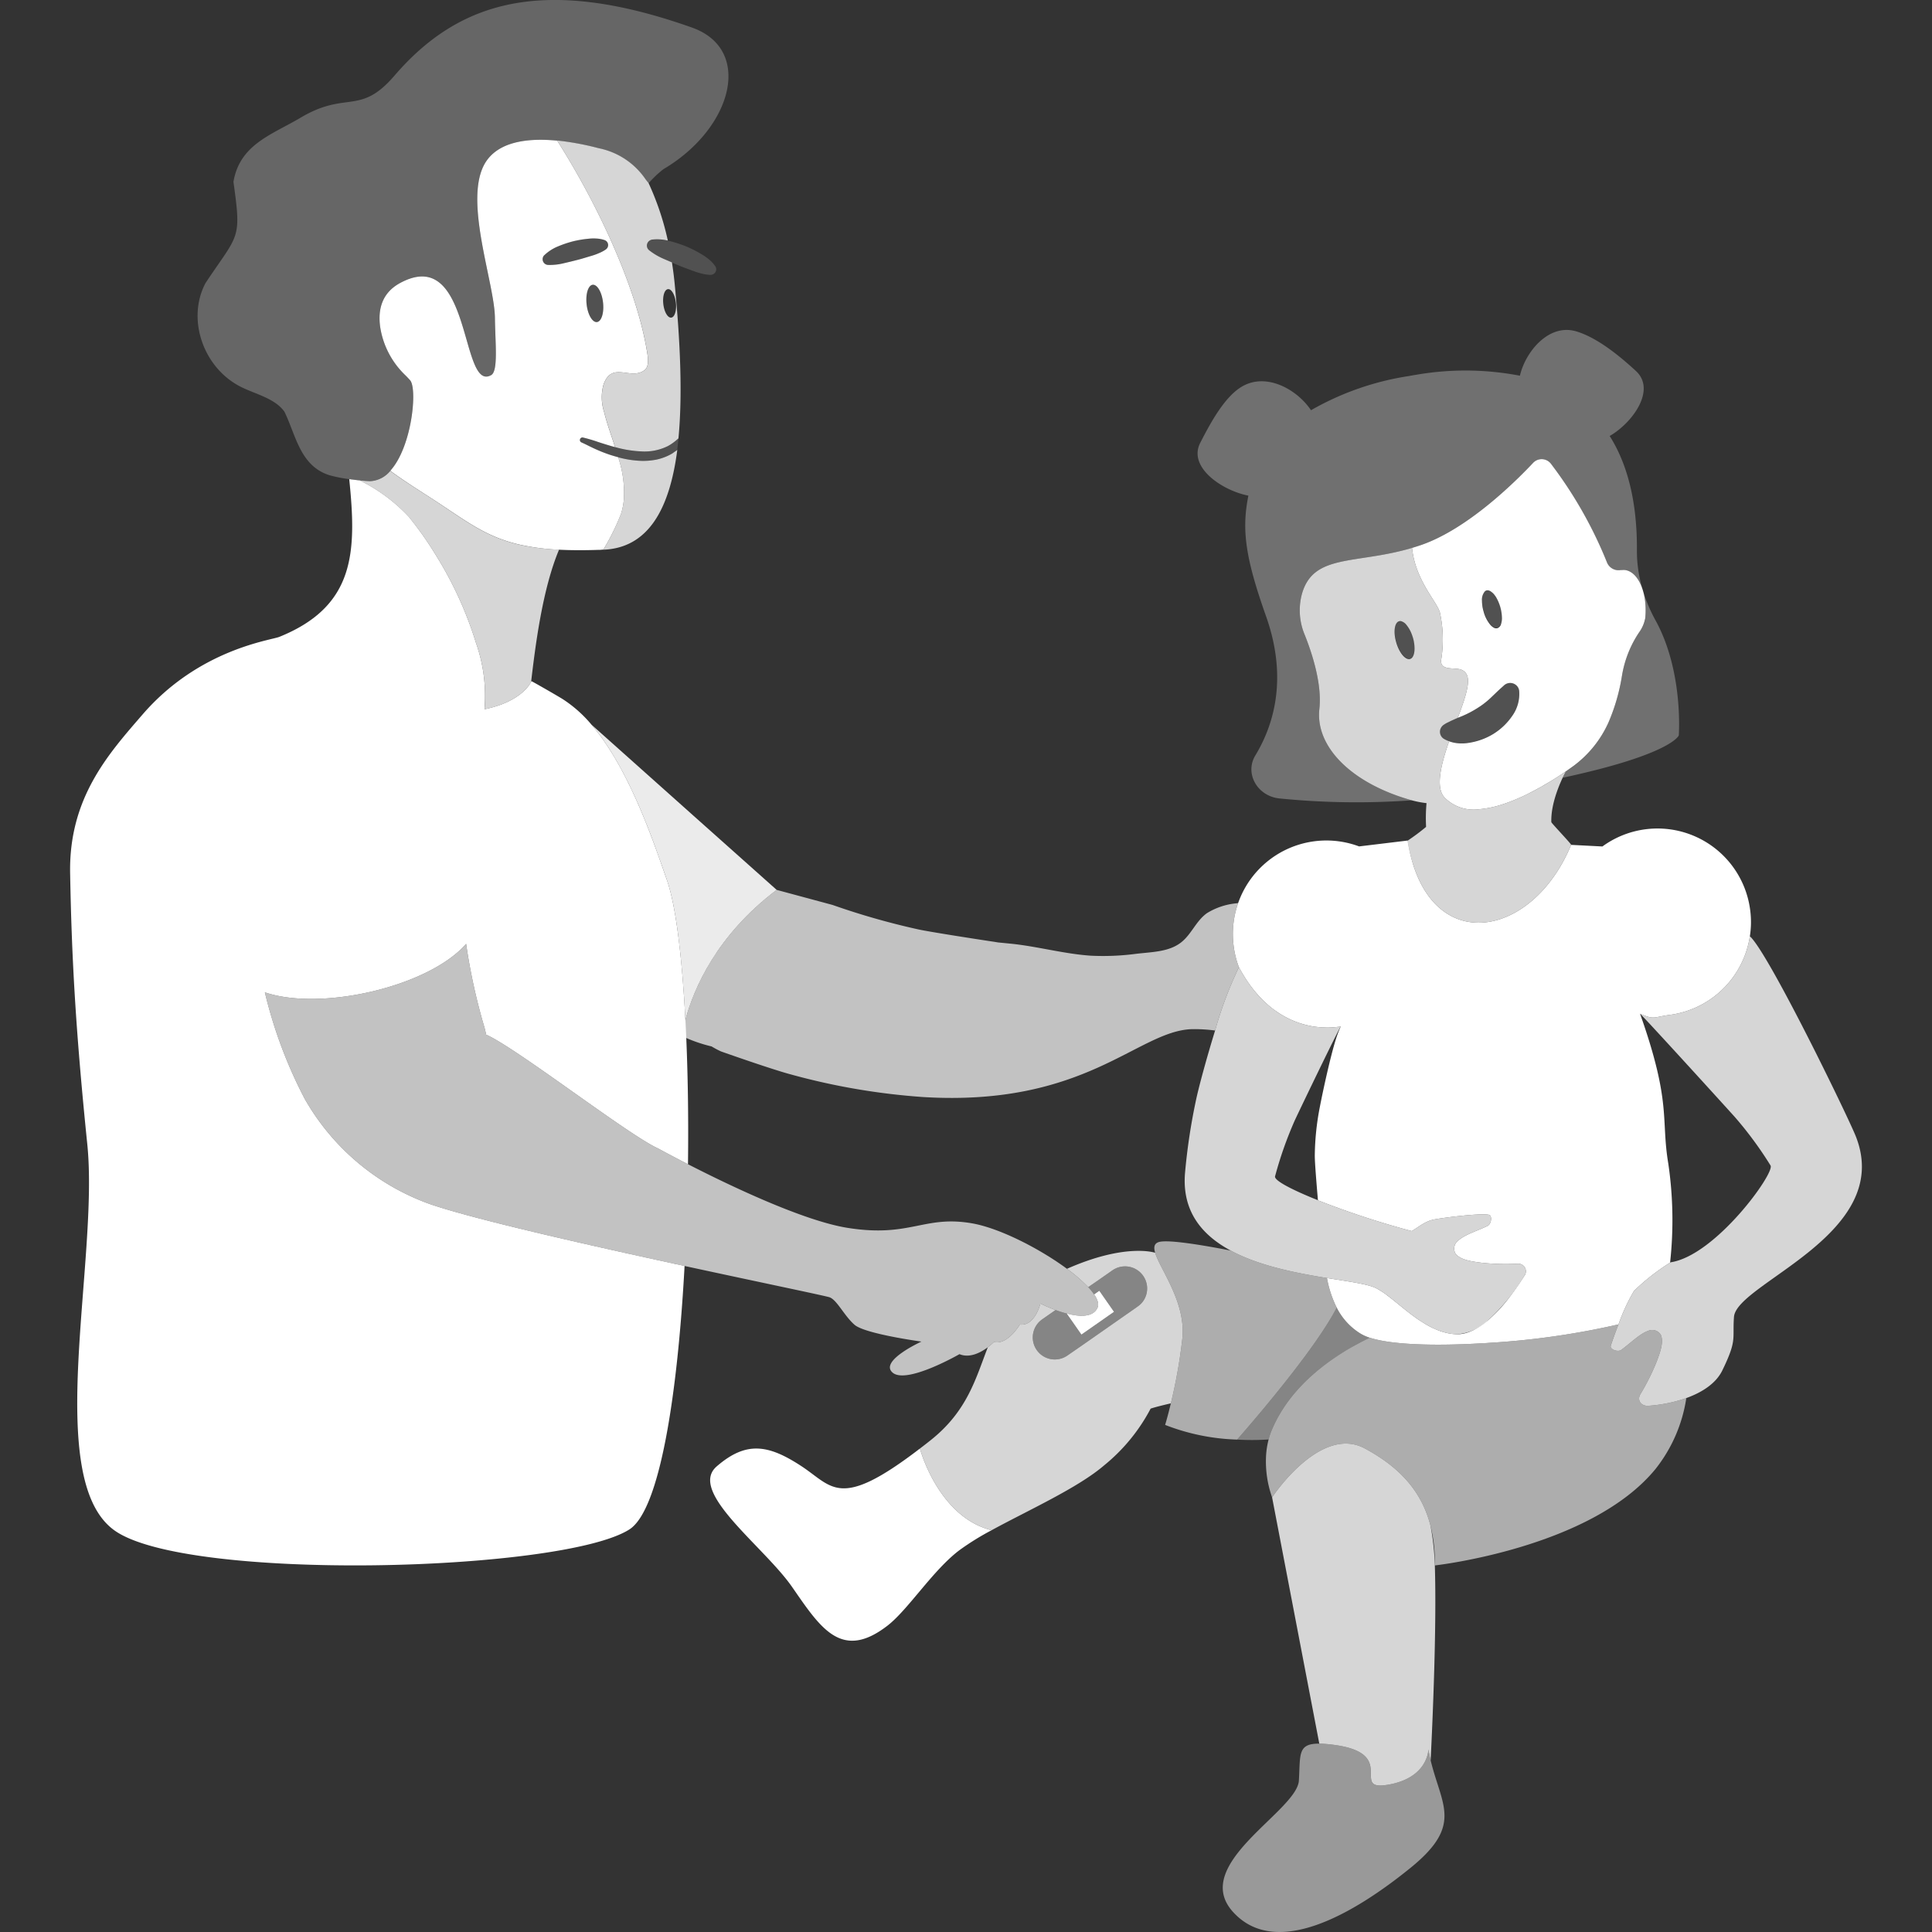 <svg viewBox="0 0 300 300" xmlns="http://www.w3.org/2000/svg"><rect x="0" y="0" width="300" height="300" fill="#333333" stroke="none"/><g fill="#fff"><path d="m 192.38 150.19 a 60.66 60.66 0 0 0 -3.7 9.83 23.96 23.96 0 0 0 -3.7 -.21 c -8.38 .34 -16.45 12.06 -41.61 10.54 a 104.46 104.46 0 0 1 -20.59 -3.52 c -2.98 -.79 -10.81 -3.56 -10.81 -3.56 a 14.17 14.17 0 0 1 -1.47 -.78 23.31 23.31 0 0 1 -4.62 -1.62 c .65 -3.87 3.42 -14.15 14.72 -22.69 l 8.68 2.34 a 114.39 114.39 0 0 0 13.33 3.8 c 1.8 .39 8.51 1.43 11.21 1.84 .7 .1 1.15 .18 1.15 .18 l 2.13 .21 c 4.1 .43 8.2 1.58 12.3 1.85 a 38.8 38.8 0 0 0 7 -.29 c 2.52 -.3 5.11 -.29 7.01 -1.78 1.63 -1.29 2.28 -3.28 3.98 -4.52 a 10.6 10.6 0 0 1 4.66 -1.55 l .21 -.03 a 14.47 14.47 0 0 0 -.69 6.74 14.2 14.2 0 0 0 .81 3.22 z" opacity=".7"/><path d="m 92.03 44.22 c -.71 .08 -1.13 1.44 -.94 3.04 s .91 2.83 1.61 2.75 1.13 -1.44 .94 -3.04 -.91 -2.83 -1.61 -2.75 z" opacity=".15"/><path d="m 86.81 85.35 c -2.62 6.21 -3.71 15.21 -4.34 20.54 a 4.23 4.23 0 0 1 -.35 .55 c -.73 1 -2.62 2.83 -6.88 3.69 a .18 .18 0 0 1 .01 -.09 24.92 24.92 0 0 0 -1.35 -10.25 58.16 58.16 0 0 0 -6.2 -13.56 54.09 54.09 0 0 0 -4.19 -5.94 26.27 26.27 0 0 0 -7.66 -5.69 l .9 .08 .67 .04 a 4.31 4.31 0 0 0 3.16 -1.58 l .11 .05 c 2.28 1.67 4.63 3.1 6.98 4.64 4.87 3.2 7.85 5.58 13.1 6.77 a 34.8 34.8 0 0 0 6.04 .75 z" opacity=".8"/><path d="m 104.35 70.44 a 8.24 8.24 0 0 1 -2.38 .92 10.69 10.69 0 0 1 -2.5 .2 15.72 15.72 0 0 1 -3.47 -.55 c .07 .23 .15 .47 .21 .7 a 17.18 17.18 0 0 1 .66 5.84 10.5 10.5 0 0 1 -.41 2.15 35.9 35.9 0 0 1 -2.76 5.63 l -.01 .03 c 6.95 -.28 10.29 -6.27 11.48 -15.5 -.07 .06 -.15 .11 -.23 .17 -.2 .13 -.39 .28 -.59 .41 z" opacity=".8"/><path d="m 103.7 69.27 a 7.54 7.54 0 0 0 1.43 -1.01 c .07 -.06 .15 -.12 .22 -.19 .65 -6.8 .28 -15.13 -.6 -24.14 -.11 -1.09 -.25 -2.15 -.41 -3.18 l -.21 -.09 c -.36 -.16 -.73 -.31 -1.09 -.47 a 10.03 10.03 0 0 1 -2.23 -1.32 l -.01 -.01 a .92 .92 0 0 1 -.12 -1.33 .99 .99 0 0 1 .63 -.33 7.1 7.1 0 0 1 2.18 .11 c .07 .01 .14 .03 .21 .04 a 43.06 43.06 0 0 0 -2.99 -8.92 c -.16 -.2 -.32 -.4 -.48 -.61 a 11.55 11.55 0 0 0 -7.25 -4.8 42.53 42.53 0 0 0 -6.47 -1.2 c 5.99 9.39 12.32 22.6 13.98 32.86 .12 .76 .35 2.2 -.37 2.77 -2.18 1.7 -5.06 -1.47 -6.4 2.27 a 7.38 7.38 0 0 0 .09 4.24 c .46 1.85 1.12 3.65 1.71 5.47 a 17.91 17.91 0 0 0 3.99 .66 8.16 8.16 0 0 0 4.19 -.82 z m .02 -24.37 c .4 -.05 .8 .45 1.04 1.21 a 4.74 4.74 0 0 1 .19 .89 4.46 4.46 0 0 1 -.01 1.17 c -.1 .65 -.36 1.11 -.71 1.15 -.54 .06 -1.09 -.88 -1.23 -2.1 s .18 -2.26 .72 -2.32 z" opacity=".8"/><path d="m 105.13 68.27 a 7.51 7.51 0 0 1 -1.43 1.01 8.16 8.16 0 0 1 -4.19 .82 17.91 17.91 0 0 1 -3.99 -.66 c -.15 -.04 -.29 -.07 -.44 -.12 -.73 -.21 -1.47 -.45 -2.2 -.68 a 23.3 23.3 0 0 0 -2.3 -.68 .4 .4 0 0 0 -.25 .76 l .04 .02 c .64 .29 1.37 .68 2.09 1 a 23.25 23.25 0 0 0 2.23 .88 c .43 .14 .87 .27 1.32 .39 a 15.72 15.72 0 0 0 3.46 .55 10.65 10.65 0 0 0 2.5 -.2 8.21 8.21 0 0 0 2.38 -.92 7.03 7.03 0 0 0 .58 -.42 c .08 -.06 .16 -.1 .23 -.16 l .2 -1.77 c -.08 .06 -.15 .11 -.23 .18 z" opacity=".15"/><path d="m 103.03 26.26 a 15.83 15.83 0 0 0 -2.31 2.19 .01 .01 0 0 0 -.01 -.01 c -.16 -.2 -.31 -.4 -.48 -.6 a 11.58 11.58 0 0 0 -7.25 -4.8 41.16 41.16 0 0 0 -6.47 -1.2 c -4.89 -.48 -9.17 .26 -11.11 3.36 -3.56 5.67 1.38 18.65 1.44 24.16 .05 3.96 .54 8.24 -.56 8.88 -4.84 2.8 -2.95 -20.25 -14.07 -14.35 -3.02 1.61 -3.55 4.3 -3.17 6.91 a 13.08 13.08 0 0 0 3.86 7.44 c .26 .26 .53 .54 .77 .82 1.15 1.3 .31 10.33 -3.07 14.04 a .03 .03 0 0 1 -.03 .03 4.31 4.31 0 0 1 -3.16 1.58 l -.67 -.04 -.9 -.08 c -.09 -.01 -.18 -.01 -.26 -.03 -.46 -.05 -.92 -.1 -1.35 -.16 -.15 -.01 -.3 -.04 -.44 -.06 a 22.09 22.09 0 0 1 -2.57 -.53 c -4.66 -1.42 -5.28 -6.32 -7.07 -9.91 -1.49 -2.04 -4.36 -2.65 -6.71 -3.81 -5.88 -2.94 -8.49 -10.52 -5.53 -16.13 5.15 -7.76 5.62 -6.58 4.34 -15.72 .98 -5.77 5.83 -7.27 10.3 -9.89 7.26 -4.38 9.28 -.3 14.7 -6.6 9.84 -11.43 22.97 -15.71 46.2 -7.47 9.56 3.39 6.3 15.66 -4.42 21.98 z" opacity=".25"/><path d="m 93 39.31 a 5.54 5.54 0 0 0 1.08 -.59 l .01 -.01 a .82 .82 0 0 0 -.21 -1.44 4.77 4.77 0 0 0 -1.26 -.24 6.91 6.91 0 0 0 -1.24 .03 16.45 16.45 0 0 0 -2.43 .41 17.55 17.55 0 0 0 -2.33 .79 6.75 6.75 0 0 0 -2.1 1.36 .89 .89 0 0 0 .59 1.52 h .01 a 9.06 9.06 0 0 0 2.36 -.25 c .75 -.18 1.49 -.35 2.22 -.54 s 1.46 -.42 2.2 -.64 a 8.57 8.57 0 0 0 1.1 -.4 z" opacity=".15"/><path d="m 111.06 41.33 a 5.1 5.1 0 0 0 -.94 -1.02 7.59 7.59 0 0 0 -1.1 -.78 18.31 18.31 0 0 0 -2.39 -1.23 19.72 19.72 0 0 0 -2.56 -.85 c -.12 -.03 -.24 -.05 -.36 -.08 -.07 -.01 -.14 -.03 -.21 -.04 a 7.1 7.1 0 0 0 -2.18 -.11 .99 .99 0 0 0 -.63 .33 .92 .92 0 0 0 .12 1.33 l .01 .01 a 10.03 10.03 0 0 0 2.23 1.32 c .36 .16 .73 .31 1.09 .47 l .21 .09 c .33 .14 .67 .3 1 .43 .77 .32 1.56 .6 2.35 .89 a 9.51 9.51 0 0 0 1.22 .38 6.28 6.28 0 0 0 1.34 .21 h .02 a .92 .92 0 0 0 .53 -.14 .85 .85 0 0 0 .25 -1.21 z" opacity=".15"/><path d="m 62.91 58.24 q .4 .39 .77 .81 c 1.15 1.3 .31 10.33 -3.08 14.05 l .09 .07 c 2.28 1.67 4.62 3.11 6.98 4.65 4.87 3.19 7.85 5.58 13.11 6.77 a 35.42 35.42 0 0 0 6.03 .77 c 1.83 .09 3.88 .1 6.24 .02 h .13 c .18 -.01 .34 -.03 .51 -.04 a 35.94 35.94 0 0 0 2.77 -5.63 10.51 10.51 0 0 0 .41 -2.15 17.18 17.18 0 0 0 -.66 -5.86 c -.06 -.24 -.14 -.47 -.21 -.7 -.45 -.12 -.89 -.25 -1.32 -.39 a 23.25 23.25 0 0 1 -2.23 -.88 c -.72 -.32 -1.44 -.71 -2.09 -1 l -.04 -.02 a .4 .4 0 0 1 .25 -.76 23.04 23.04 0 0 1 2.3 .68 c .74 .24 1.47 .47 2.2 .68 .15 .04 .29 .08 .44 .12 -.59 -1.82 -1.25 -3.61 -1.71 -5.47 a 7.38 7.38 0 0 1 -.09 -4.24 c 1.34 -3.74 4.22 -.58 6.4 -2.27 .72 -.56 .5 -2.01 .37 -2.77 -1.65 -10.26 -7.98 -23.47 -13.96 -32.84 -4.89 -.48 -9.17 .27 -11.12 3.36 -3.56 5.67 1.39 18.65 1.45 24.16 .05 3.96 .53 8.24 -.57 8.88 -4.85 2.8 -2.95 -20.24 -14.07 -14.34 -3.02 1.6 -3.54 4.3 -3.17 6.91 a 13.11 13.11 0 0 0 3.87 7.43 z m 29.79 -8.23 c -.71 .08 -1.43 -1.15 -1.61 -2.75 s .24 -2.96 .94 -3.04 1.43 1.15 1.61 2.75 -.24 2.96 -.95 3.04 z m -8.18 -10.38 a 6.75 6.75 0 0 1 2.1 -1.36 17.55 17.55 0 0 1 2.33 -.79 16.45 16.45 0 0 1 2.43 -.41 6.91 6.91 0 0 1 1.24 -.03 4.77 4.77 0 0 1 1.26 .24 .82 .82 0 0 1 .21 1.44 l -.01 .01 a 5.54 5.54 0 0 1 -1.08 .58 8.57 8.57 0 0 1 -1.1 .4 c -.74 .22 -1.46 .45 -2.2 .64 s -1.48 .37 -2.22 .54 a 9.06 9.06 0 0 1 -2.36 .25 h -.01 a .89 .89 0 0 1 -.59 -1.52 z"/><path d="m 183.59 207.88 a 80.53 80.53 0 0 1 -1.78 10.03 c -1.37 .32 -2.48 .6 -3.14 .82 a 28.26 28.26 0 0 1 -7.22 8.81 c -4.06 3.49 -11.71 6.93 -17.47 10.07 -6.98 -1.71 -10.12 -9.55 -10.92 -11.97 -.15 -.44 -.23 -.7 -.23 -.7 .56 -.42 1.12 -.86 1.71 -1.33 5.72 -4.55 7 -9.68 8.85 -14.41 a 9.16 9.16 0 0 0 .94 -.81 c 2.16 .5 4.03 -2.72 4.03 -2.72 2.35 .3 3.19 -3.26 3.19 -3.26 a 22.47 22.47 0 0 0 2.36 1.01 l -2.08 1.45 a 3.42 3.42 0 0 0 3.92 5.61 l 2.27 -1.57 8.39 -5.86 .26 -.19 a 3.23 3.23 0 0 0 .98 -1.04 3.43 3.43 0 0 0 -4.9 -4.57 l -2.42 1.69 -.8 .55 -.55 .38 a 24.23 24.23 0 0 0 -3.3 -2.85 c 8.8 -3.89 13.34 -2.61 13.69 -2.49 .78 2.6 4.83 7.74 4.22 13.35 z" opacity=".8"/><path d="m 153.98 237.61 a 41.22 41.22 0 0 0 -5.04 3.13 c -4.12 3.14 -7.89 9.15 -11.08 11.65 -7.2 5.6 -10.46 .38 -14.86 -5.96 s -16.25 -14.8 -11.71 -18.73 7.96 -3.43 13.1 -.07 c 4.93 3.21 5.88 6.94 18.44 -2.69 0 0 .08 .26 .23 .7 .8 2.42 3.94 10.26 10.92 11.97 z"/><path d="m 222.15 273.35 c -.12 -.54 -.25 -1.11 -.35 -1.71 0 0 0 4.39 -6.21 5.48 s 1.82 -4.93 -8.69 -6.21 a 19.32 19.32 0 0 0 -2.04 -.16 l -7.33 -38.24 s 7.45 -11.34 14.41 -7.59 c 5.23 2.82 8.81 6.52 10.2 12.04 a 39.15 39.15 0 0 1 .66 6.12 c .3 9.41 -.34 23.99 -.65 30.27 z" opacity=".8"/><path d="m 261.85 217.09 a 23.29 23.29 0 0 1 -4.78 11.01 c -10.05 12.3 -34.27 14.98 -34.27 14.98 a 23.3 23.3 0 0 0 -.66 -6.12 c -1.39 -5.52 -4.97 -9.22 -10.2 -12.04 -6.96 -3.75 -14.41 7.59 -14.41 7.59 a 16.72 16.72 0 0 1 -.94 -6.41 13.14 13.14 0 0 1 .4 -2.58 10.53 10.53 0 0 1 .54 -1.58 c 3.02 -7.07 9.67 -11.58 15.16 -14.22 h .01 c 3.66 1.18 10.89 1.3 18.46 .8 a 122.29 122.29 0 0 0 20.16 -2.87 c -.57 1.45 -1.04 2.77 -1.2 3.32 s 1.09 1.03 1.62 .64 c 1.38 -.98 2.86 -2.51 4.2 -2.96 a 1.54 1.54 0 0 1 1.97 .66 c .44 1.1 -.09 2.61 -.69 4.19 a 35.42 35.42 0 0 1 -2.51 5.01 c -.54 .91 .12 1.86 1.25 1.78 a 22.52 22.52 0 0 0 5.89 -1.2 z" opacity=".6"/><path d="m 207.57 203.06 h -.01 c -3.15 6.1 -11.77 16.27 -15.46 20.48 a 33.48 33.48 0 0 1 -11.18 -2.28 s .39 -1.26 .89 -3.35 a 80.53 80.53 0 0 0 1.78 -10.03 c .61 -5.61 -3.44 -10.75 -4.22 -13.35 -.24 -.81 -.17 -1.38 .47 -1.63 1.17 -.47 6.1 .28 11.27 1.29 4.48 2.41 10.28 3.5 14.94 4.26 a 17.11 17.11 0 0 0 1.52 4.61 z" opacity=".6"/><path d="m 219.06 290.01 c -8.78 7.13 -20.93 14.26 -27.61 6.86 s 9.97 -15.63 10.24 -20.39 c .24 -4.07 -.22 -5.75 3.17 -5.73 a 19.32 19.32 0 0 1 2.04 .16 c 10.51 1.28 2.47 7.31 8.69 6.21 s 6.21 -5.48 6.21 -5.48 c .1 .6 .23 1.17 .35 1.71 1.7 7.05 5.05 10.04 -3.09 16.66 z" opacity=".5"/><path d="m 257.07 96.33 a 24.24 24.24 0 0 1 -1.88 -4.37 11.48 11.48 0 0 1 .3 3.99 5.48 5.48 0 0 1 -.97 2.23 17.21 17.21 0 0 0 -2.66 6.73 29.81 29.81 0 0 1 -2.07 7.2 17.18 17.18 0 0 1 -6.64 7.66 c -.05 .09 -.25 .45 -.5 1 16.97 -3.64 18.03 -6.57 18.03 -6.57 s .76 -9.93 -3.61 -17.87 z" opacity=".3"/><path d="m 204.87 110.09 c .44 -3.97 -1.2 -8.84 -2.28 -11.53 a 9.82 9.82 0 0 1 -.45 -6.25 c 1.83 -6.75 9.04 -4.4 18.53 -7.68 7.14 -2.47 14.44 -9.63 17.41 -12.78 a 1.82 1.82 0 0 1 2.72 .12 65.68 65.68 0 0 1 8.74 15.42 1.94 1.94 0 0 0 2.17 1.13 l .04 -.01 v .03 a 2.1 2.1 0 0 1 .62 -.01 c 1.17 .17 2.12 1.3 2.67 2.93 a 21.3 21.3 0 0 1 -.81 -4.44 c -.04 -.54 -.05 -1.08 -.05 -1.62 .04 -7.26 -1.38 -13.2 -4.23 -17.7 3.5 -2 7.28 -7.14 4.07 -10.1 -2.32 -2.13 -5.9 -5.16 -9.28 -6.15 -4.25 -1.25 -7.87 3.17 -8.73 6.89 a 44.76 44.76 0 0 0 -16.36 -.1 v -.01 c -.13 .02 -.24 .05 -.37 .07 s -.24 .04 -.37 .06 v .01 a 43.81 43.81 0 0 0 -15.34 5.33 c -2.16 -3.23 -6.92 -5.9 -10.71 -3.68 -2.62 1.53 -4.76 5.36 -6.49 8.75 -1.95 3.81 3.47 7.43 7.48 8.19 -1.08 5.34 -.46 9.69 2.75 18.76 3.2 9.05 1.52 16.32 -1.67 21.58 -1.7 2.81 .32 6.33 3.73 6.68 a 119.83 119.83 0 0 0 20.58 .29 c -9.45 -2.62 -15.01 -8.36 -14.37 -14.18 z" opacity=".3"/><path d="m 252.37 88.52 a 2.15 2.15 0 0 0 -.62 .01 v -.03 l -.04 .01 a 1.94 1.94 0 0 1 -2.16 -1.13 65.8 65.8 0 0 0 -8.75 -15.41 1.82 1.82 0 0 0 -2.72 -.12 c -2.96 3.15 -10.26 10.31 -17.41 12.78 -.47 .16 -.95 .31 -1.41 .45 .53 5.08 3.88 8.33 4.33 10.04 a 19.65 19.65 0 0 1 .18 7.43 c -.11 1.69 2.26 1.02 3.21 1.47 1.45 .67 1.24 2.49 -.37 6.79 -.08 .22 -.17 .44 -.25 .66 .24 -.1 .47 -.19 .69 -.28 a 16.06 16.06 0 0 0 2.33 -1.22 12.68 12.68 0 0 0 2.02 -1.54 c .62 -.58 1.21 -1.18 2.03 -1.9 l .14 -.13 a 1.42 1.42 0 0 1 1.99 .12 1.34 1.34 0 0 1 .34 .79 5.87 5.87 0 0 1 -1.1 3.88 9.77 9.77 0 0 1 -2.94 2.79 10.21 10.21 0 0 1 -3.75 1.36 6.63 6.63 0 0 1 -1.99 .04 5.58 5.58 0 0 1 -.98 -.23 .61 .61 0 0 1 -.12 -.05 c -1.3 3.71 -2.13 7.19 -.72 8.73 a 6.33 6.33 0 0 0 5.37 1.83 c .13 -.01 .25 -.03 .38 -.04 a 15.79 15.79 0 0 0 3.43 -.78 c .19 -.06 .39 -.13 .58 -.2 .75 -.27 1.5 -.58 2.23 -.91 q .59 -.27 1.17 -.57 c .36 -.18 .72 -.37 1.07 -.56 s .7 -.37 1.03 -.57 .66 -.38 .97 -.57 c .75 -.44 1.42 -.88 2.01 -1.27 .77 -.52 1.38 -.95 1.79 -1.25 a 17.11 17.11 0 0 0 5.46 -6.82 30.31 30.31 0 0 0 2.07 -7.2 17.04 17.04 0 0 1 2.66 -6.73 5.46 5.46 0 0 0 .96 -2.24 c .36 -3.79 -1.03 -7.12 -3.11 -7.43 z m -19.15 7.45 a 2.75 2.75 0 0 1 -.12 .86 .94 .94 0 0 1 -.57 .71 .76 .76 0 0 1 -.58 -.08 2.07 2.07 0 0 1 -.59 -.51 5.36 5.36 0 0 1 -.98 -1.96 q -.09 -.3 -.15 -.6 c -.04 -.19 -.06 -.39 -.08 -.57 a 4.99 4.99 0 0 1 -.03 -.53 2.03 2.03 0 0 1 .45 -1.47 .7 .7 0 0 1 .25 -.14 .66 .66 0 0 1 .28 -.01 .97 .97 0 0 1 .46 .22 2.09 2.09 0 0 1 .42 .38 c .1 .12 .19 .25 .29 .39 a 6.64 6.64 0 0 1 .95 3.28 z"/><ellipse cx="218.1" cy="99.39" opacity=".15" rx="1.35" ry="3.05" transform="matrix(.96 -.28 .28 .96 -19.09 64.97)"/><ellipse cx="231.67" cy="94.61" opacity=".15" rx="1.35" ry="3.05" transform="matrix(.96 -.28 .28 .96 -17.22 68.57)"/><path d="m 224.41 112.4 a 7.34 7.34 0 0 1 .71 -.38 c .23 -.12 .45 -.21 .67 -.31 .43 -.2 .85 -.36 1.27 -.53 a 15.23 15.23 0 0 0 2.32 -1.22 11.89 11.89 0 0 0 2.02 -1.54 c .62 -.58 1.22 -1.18 2.03 -1.91 l .14 -.13 a 1.4 1.4 0 0 1 2.33 .91 5.94 5.94 0 0 1 -1.1 3.88 9.93 9.93 0 0 1 -2.95 2.79 10.28 10.28 0 0 1 -3.75 1.35 6.57 6.57 0 0 1 -1.99 .04 6.22 6.22 0 0 1 -.99 -.22 4.88 4.88 0 0 1 -.94 -.44 1.28 1.28 0 0 1 -.41 -1.77 1.27 1.27 0 0 1 .38 -.39 z" opacity=".15"/><path d="m 218.51 130.58 a 26.98 26.98 0 0 0 .94 3.72 26.34 26.34 0 0 1 -.88 -3.76 .21 .21 0 0 1 -.06 .04 z" opacity=".8"/><path d="m 240.89 127.66 c -.12 -3.47 2.04 -7.49 2.25 -7.87 -.19 .13 -.39 .26 -.6 .4 -.59 .39 -1.26 .83 -2.01 1.27 -.31 .19 -.63 .38 -.97 .57 s -.67 .39 -1.03 .57 c -.35 .2 -.71 .38 -1.07 .56 q -.59 .3 -1.17 .57 c -.73 .33 -1.48 .64 -2.23 .91 -.19 .07 -.39 .14 -.58 .2 a 15.79 15.79 0 0 1 -3.43 .78 c -.13 .02 -.26 .03 -.38 .04 a 6.33 6.33 0 0 1 -5.37 -1.83 c -1.41 -1.54 -.58 -5.02 .72 -8.73 a 4.34 4.34 0 0 1 -.82 -.38 1.28 1.28 0 0 1 -.41 -1.77 1.32 1.32 0 0 1 .38 -.4 l .24 -.15 c .25 -.16 .48 -.25 .71 -.37 s .45 -.21 .67 -.31 c .19 -.09 .38 -.17 .57 -.25 .08 -.22 .17 -.44 .25 -.66 1.61 -4.3 1.82 -6.12 .37 -6.79 -.95 -.45 -3.32 .22 -3.21 -1.47 a 19.65 19.65 0 0 0 -.18 -7.43 c -.45 -1.71 -3.8 -4.96 -4.33 -10.04 -8.79 2.61 -15.38 .82 -17.12 7.23 a 9.8 9.8 0 0 0 .45 6.25 c 1.08 2.7 2.72 7.56 2.28 11.53 -.65 5.84 4.96 11.59 14.45 14.21 a 15.15 15.15 0 0 0 2.19 .41 25.76 25.76 0 0 0 -.08 3.43 v .01 c 0 .09 .01 .17 .01 .25 a 32.75 32.75 0 0 1 -2.87 2.14 26.34 26.34 0 0 0 .88 3.76 c 4.43 13.92 18.81 10.7 24.51 -3.11 h .01 c 0 -.17 -3.06 -3.37 -3.08 -3.53 z m -21.93 -25.34 c -.72 .21 -1.68 -.94 -2.15 -2.55 q -.09 -.32 -.15 -.6 c -.27 -1.37 -.04 -2.53 .59 -2.71 a .65 .65 0 0 1 .28 -.02 1.61 1.61 0 0 1 .88 .61 5.11 5.11 0 0 1 .79 1.38 c .07 .19 .14 .38 .2 .58 a 6.1 6.1 0 0 1 .25 1.71 c 0 .84 -.25 1.47 -.69 1.6 z" opacity=".8"/><path d="m 271.71 145.43 a 14.51 14.51 0 0 1 -12.42 12.16 c -2.65 .35 -2.32 .8 -4.61 -.17 h -.01 c 4.92 13.91 3.21 16.26 4.38 23.25 a 60.34 60.34 0 0 1 .28 15.39 33.84 33.84 0 0 0 -5.61 4.4 29.61 29.61 0 0 0 -2.4 5.19 122.29 122.29 0 0 1 -20.16 2.87 .28 .28 0 0 0 -.09 .01 c -.47 .03 -.94 .06 -1.41 .08 -7.02 .39 -13.55 .21 -16.96 -.89 h -.01 a 6.86 6.86 0 0 1 -1.43 -.64 10 10 0 0 1 -3.69 -4.02 17.11 17.11 0 0 1 -1.52 -4.61 c 3.37 .54 6.15 .92 7.43 1.49 a 5.14 5.14 0 0 1 .61 .32 c .32 .18 .66 .41 1.01 .65 .18 .14 .36 .28 .55 .42 1.36 1.04 2.85 2.37 4.5 3.51 q .35 .24 .69 .45 c .22 .14 .44 .28 .67 .41 a 11.82 11.82 0 0 0 1.33 .67 c .15 .07 .3 .13 .45 .19 l .48 .18 c .15 .04 .3 .09 .45 .13 a 7.28 7.28 0 0 0 1.25 .25 1.24 1.24 0 0 0 .27 .03 2.83 2.83 0 0 0 .41 .03 h .16 a 4.36 4.36 0 0 0 .51 -.03 h .01 a 4.89 4.89 0 0 0 .53 -.09 5.79 5.79 0 0 0 .95 -.3 c .05 -.02 .1 -.04 .16 -.07 a 3.31 3.31 0 0 0 .47 -.22 c .17 -.09 .34 -.18 .52 -.29 a 9.94 9.94 0 0 0 1.41 -1.01 3.07 3.07 0 0 0 .29 -.24 23.15 23.15 0 0 0 2.99 -3.18 41.27 41.27 0 0 0 2.51 -3.58 1.18 1.18 0 0 0 -.99 -1.94 34.53 34.53 0 0 1 -5.59 -.15 c -1.69 -.21 -3.26 -.46 -4.03 -1.36 a 1.54 1.54 0 0 1 .35 -2.05 c 1.02 -.97 3.07 -1.56 4.59 -2.31 .59 -.29 .76 -1.62 .2 -1.73 -1.37 -.27 -6.83 .42 -8.4 .71 -1.5 .27 -2.33 1.08 -3.58 1.82 a 133.76 133.76 0 0 1 -14.56 -4.78 v -.01 s -.5 -5.63 -.49 -6.91 a 41.23 41.23 0 0 1 .78 -7.55 c .43 -2.25 1.67 -8.04 2.58 -10.81 .09 -.28 .18 -.52 .26 -.73 s .22 -.55 .41 -.99 c -.01 0 -.06 .01 -.17 .03 q -.08 .02 -.18 .03 c -.14 .02 -.32 .04 -.55 .06 s -.47 .04 -.76 .05 q -.36 .02 -.78 0 h -.02 a 13.84 13.84 0 0 1 -1.7 -.15 c -.11 -.02 -.22 -.04 -.33 -.05 -.4 -.08 -.82 -.17 -1.24 -.29 l -.42 -.12 c -.14 -.04 -.28 -.09 -.42 -.14 s -.29 -.1 -.43 -.16 c -.29 -.11 -.58 -.23 -.88 -.37 -.14 -.07 -.29 -.14 -.44 -.22 -.3 -.15 -.6 -.32 -.9 -.5 -.15 -.09 -.31 -.19 -.46 -.29 s -.3 -.2 -.45 -.31 a 3.71 3.71 0 0 1 -.32 -.23 q -.21 -.15 -.42 -.33 c -.14 -.11 -.29 -.23 -.43 -.36 a 15.86 15.86 0 0 1 -1.44 -1.41 c -.13 -.14 -.26 -.29 -.39 -.44 -.18 -.21 -.35 -.42 -.52 -.64 -.15 -.19 -.3 -.39 -.45 -.59 a 24.3 24.3 0 0 1 -1.71 -2.76 14.2 14.2 0 0 1 -.81 -3.22 14.52 14.52 0 0 1 19.47 -15.54 l 7.53 -.91 v .02 a 26.34 26.34 0 0 0 .88 3.76 c 4.43 13.92 18.81 10.7 24.51 -3.11 h .01 l 4.85 .25 a 14.51 14.51 0 0 1 22.94 9.82 14.19 14.19 0 0 1 -.05 4.17 z"/><path d="m 205.73 159.55 c .27 0 .53 .01 .8 0 -.24 .01 -.51 .01 -.8 0 z"/><path d="m 207.29 159.5 c -.22 .02 -.47 .04 -.76 .05 a 6.61 6.61 0 0 0 .76 -.05 z"/><path d="m 207.89 159.44 h -.05 q .1 -.02 .18 -.03 a .31 .31 0 0 1 -.13 .03 z"/><path d="m 236.66 198.17 a 30.9 30.9 0 0 1 -5.5 6.76 7.63 7.63 0 0 1 -5.01 2.25 c -5.29 -.2 -9.48 -5.81 -12.67 -7.24 -1.28 -.57 -4.06 -.95 -7.43 -1.49 -4.66 -.76 -10.46 -1.85 -14.94 -4.26 -4.45 -2.39 -7.6 -6.09 -7.1 -12.05 a 93.46 93.46 0 0 1 1.67 -11.15 c .41 -2.01 1.64 -6.56 3 -10.97 a 60.66 60.66 0 0 1 3.7 -9.83 24.3 24.3 0 0 0 1.71 2.76 c .15 .2 .3 .4 .45 .59 .17 .22 .34 .43 .52 .64 a 5.34 5.34 0 0 0 .39 .44 15.86 15.86 0 0 0 1.44 1.41 c .14 .13 .29 .25 .43 .36 s .28 .23 .42 .33 a 3.71 3.71 0 0 0 .32 .23 c .15 .11 .3 .22 .45 .31 .16 .11 .31 .2 .46 .29 .3 .18 .6 .35 .9 .5 .15 .08 .29 .15 .44 .22 .3 .14 .59 .26 .88 .37 .14 .06 .29 .11 .43 .16 s .28 .1 .42 .14 a 3.31 3.31 0 0 0 .42 .12 c .42 .12 .84 .21 1.24 .29 .11 .02 .22 .04 .33 .05 a 13.84 13.84 0 0 0 1.7 .15 h .02 q .42 .02 .78 0 a 6.61 6.61 0 0 0 .76 -.05 c .23 -.02 .41 -.04 .55 -.06 q .1 -.02 .18 -.03 c .11 -.02 .16 -.03 .17 -.03 -.07 .09 -.41 .76 -.92 1.77 -1.73 3.45 -5.31 10.89 -6.18 12.74 a 59.17 59.17 0 0 0 -3.1 8.77 c -.17 .64 2.61 2.09 6.66 3.71 v .01 a 133.76 133.76 0 0 0 14.56 4.78 c 1.25 -.74 2.08 -1.55 3.58 -1.82 1.57 -.29 7.03 -.98 8.4 -.71 .56 .11 .39 1.44 -.2 1.73 -1.52 .75 -3.57 1.34 -4.59 2.31 a 1.54 1.54 0 0 0 -.35 2.05 c .77 .9 2.34 1.15 4.03 1.36 a 34.53 34.53 0 0 0 5.59 .15 1.18 1.18 0 0 1 .99 1.94 z" opacity=".8"/><path d="m 41.13 154.09 a 71.5 71.5 0 0 0 6.19 16.54 36.54 36.54 0 0 0 19.27 16.28 c 6.6 2.33 24.71 6.42 39.71 9.67 -1.09 20.04 -3.84 37.89 -8.57 40.91 -10.42 6.64 -68.91 8.17 -80 .12 -11.11 -8.05 -2.32 -41.9 -4.18 -59.98 -1.85 -18.1 -2.43 -29.32 -2.66 -42.02 -.22 -11.75 6.02 -18.62 11.26 -24.68 8.78 -10.15 19.92 -11.5 21.23 -12.04 11.85 -4.79 11.99 -13.29 10.85 -24.49 .44 .06 .89 .11 1.35 .17 .09 .01 .18 .01 .27 .02 a 26.3 26.3 0 0 1 7.66 5.69 54.48 54.48 0 0 1 4.19 5.95 58.09 58.09 0 0 1 6.2 13.56 24.8 24.8 0 0 1 1.34 10.25 .22 .22 0 0 0 -.01 .09 c 4.27 -.86 6.16 -2.69 6.89 -3.69 .18 -.25 .28 -.44 .35 -.55 0 -.01 .01 -.03 .01 -.04 a .44 .44 0 0 1 .05 -.09 l .01 .02 c .08 .01 3.88 2.18 4.84 2.78 a 19.91 19.91 0 0 1 4.47 3.97 c 5.88 6.88 9.62 18.16 11.71 24.12 1.38 3.93 2.35 11.89 2.87 21.71 .36 6.82 .5 14.54 .4 22.42 -2.82 -1.45 -4.64 -2.45 -4.64 -2.45 -4.55 -2.03 -22.01 -15.61 -26.7 -17.67 -.08 -.38 -.16 -.75 -.27 -1.14 a 92.57 92.57 0 0 1 -2.84 -12.96 c -5.77 6.63 -22.47 10.51 -31.25 7.53 z"/><path d="m 177.65 201.82 a 3.23 3.23 0 0 1 -.98 1.04 l -.26 .19 -8.39 5.86 -2.27 1.57 a 3.42 3.42 0 0 1 -3.92 -5.61 l 2.08 -1.45 c .53 .19 1.12 .39 1.72 .54 l 2.29 3.28 5.07 -3.54 -2.29 -3.28 -.81 .57 a 10.2 10.2 0 0 0 -.91 -1.12 l .55 -.38 .8 -.55 2.42 -1.69 a 3.43 3.43 0 0 1 4.9 4.57 z" opacity=".4"/><path d="m 172.99 203.7 l -5.07 3.54 -2.29 -3.28 c 1.97 .52 4.07 .63 4.78 -.86 .27 -.55 .06 -1.28 -.52 -2.11 l .81 -.57 z"/><path d="m 170.41 203.1 c -.71 1.49 -2.81 1.38 -4.78 .86 -.6 -.15 -1.19 -.35 -1.72 -.54 a 22.47 22.47 0 0 1 -2.36 -1.01 s -.84 3.56 -3.19 3.26 c 0 0 -1.87 3.22 -4.03 2.72 a 9.16 9.16 0 0 1 -.94 .81 c -1.04 .78 -2.8 1.75 -4.4 1.07 0 0 -8.16 4.7 -10.36 2.89 s 4.45 -4.84 4.45 -4.84 -8.77 -1.19 -10.39 -2.61 -2.69 -3.8 -3.85 -4.26 c -.52 -.2 -10.53 -2.27 -22.54 -4.87 -15 -3.25 -33.11 -7.34 -39.71 -9.67 a 36.54 36.54 0 0 1 -19.27 -16.28 71.5 71.5 0 0 1 -6.19 -16.54 c 8.78 2.98 25.48 -.9 31.25 -7.53 a 92.57 92.57 0 0 0 2.84 12.96 c .11 .39 .19 .76 .27 1.14 4.69 2.06 22.15 15.64 26.7 17.67 0 0 1.82 1 4.64 2.45 6.4 3.28 17.94 8.81 24.83 9.89 9.73 1.53 11.8 -2.01 19.29 -.71 4.27 .75 10.46 3.91 14.73 7.06 a 24.23 24.23 0 0 1 3.3 2.85 10.2 10.2 0 0 1 .91 1.12 c .58 .83 .79 1.56 .52 2.11 z" opacity=".7"/><path d="m 120.6 138.18 c -9.36 7.08 -12.87 15.35 -14.17 20.18 -.52 -9.82 -1.49 -17.78 -2.87 -21.71 -2.09 -5.96 -5.83 -17.24 -11.71 -24.12 4.48 4.02 28.75 25.65 28.75 25.65 z" opacity=".9"/><path d="m 212.69 207.72 c -.34 .17 -.69 .34 -1.04 .52 -.6 .3 -1.21 .63 -1.83 1 -4.77 2.72 -9.78 6.83 -12.29 12.7 a 10.93 10.93 0 0 0 -.54 1.58 40.03 40.03 0 0 1 -4.89 .02 c 3.69 -4.21 12.31 -14.38 15.46 -20.48 h .01 a 10 10 0 0 0 3.69 4.02 6.86 6.86 0 0 0 1.43 .64 z" opacity=".4"/><path d="m 269.25 204.5 c -.25 3.48 .51 3.54 -1.81 8.3 -1 2.05 -3.18 3.42 -5.59 4.29 a 22.52 22.52 0 0 1 -5.89 1.2 c -1.13 .08 -1.79 -.87 -1.25 -1.78 a 35.42 35.42 0 0 0 2.51 -5.01 c .6 -1.58 1.13 -3.09 .69 -4.19 a 1.54 1.54 0 0 0 -1.97 -.66 c -1.34 .45 -2.82 1.98 -4.2 2.96 -.53 .39 -1.79 -.09 -1.62 -.64 s .63 -1.87 1.2 -3.32 a 29.61 29.61 0 0 1 2.4 -5.19 33.84 33.84 0 0 1 5.61 -4.4 .41 .41 0 0 0 .09 -.05 c 6.99 -1.06 16.22 -13.89 15.51 -15.03 a 57.79 57.79 0 0 0 -5.51 -7.49 c -1.76 -1.96 -14.34 -15.78 -14.75 -16.07 h .01 c 2.29 .97 1.96 .52 4.61 .17 a 14.51 14.51 0 0 0 12.42 -12.16 .08 .08 0 0 0 .02 -.04 c 2.94 2.69 15.2 27.95 16.43 31.04 6.04 15.23 -18.54 22.81 -18.91 28.07 z" opacity=".8"/></g></svg>